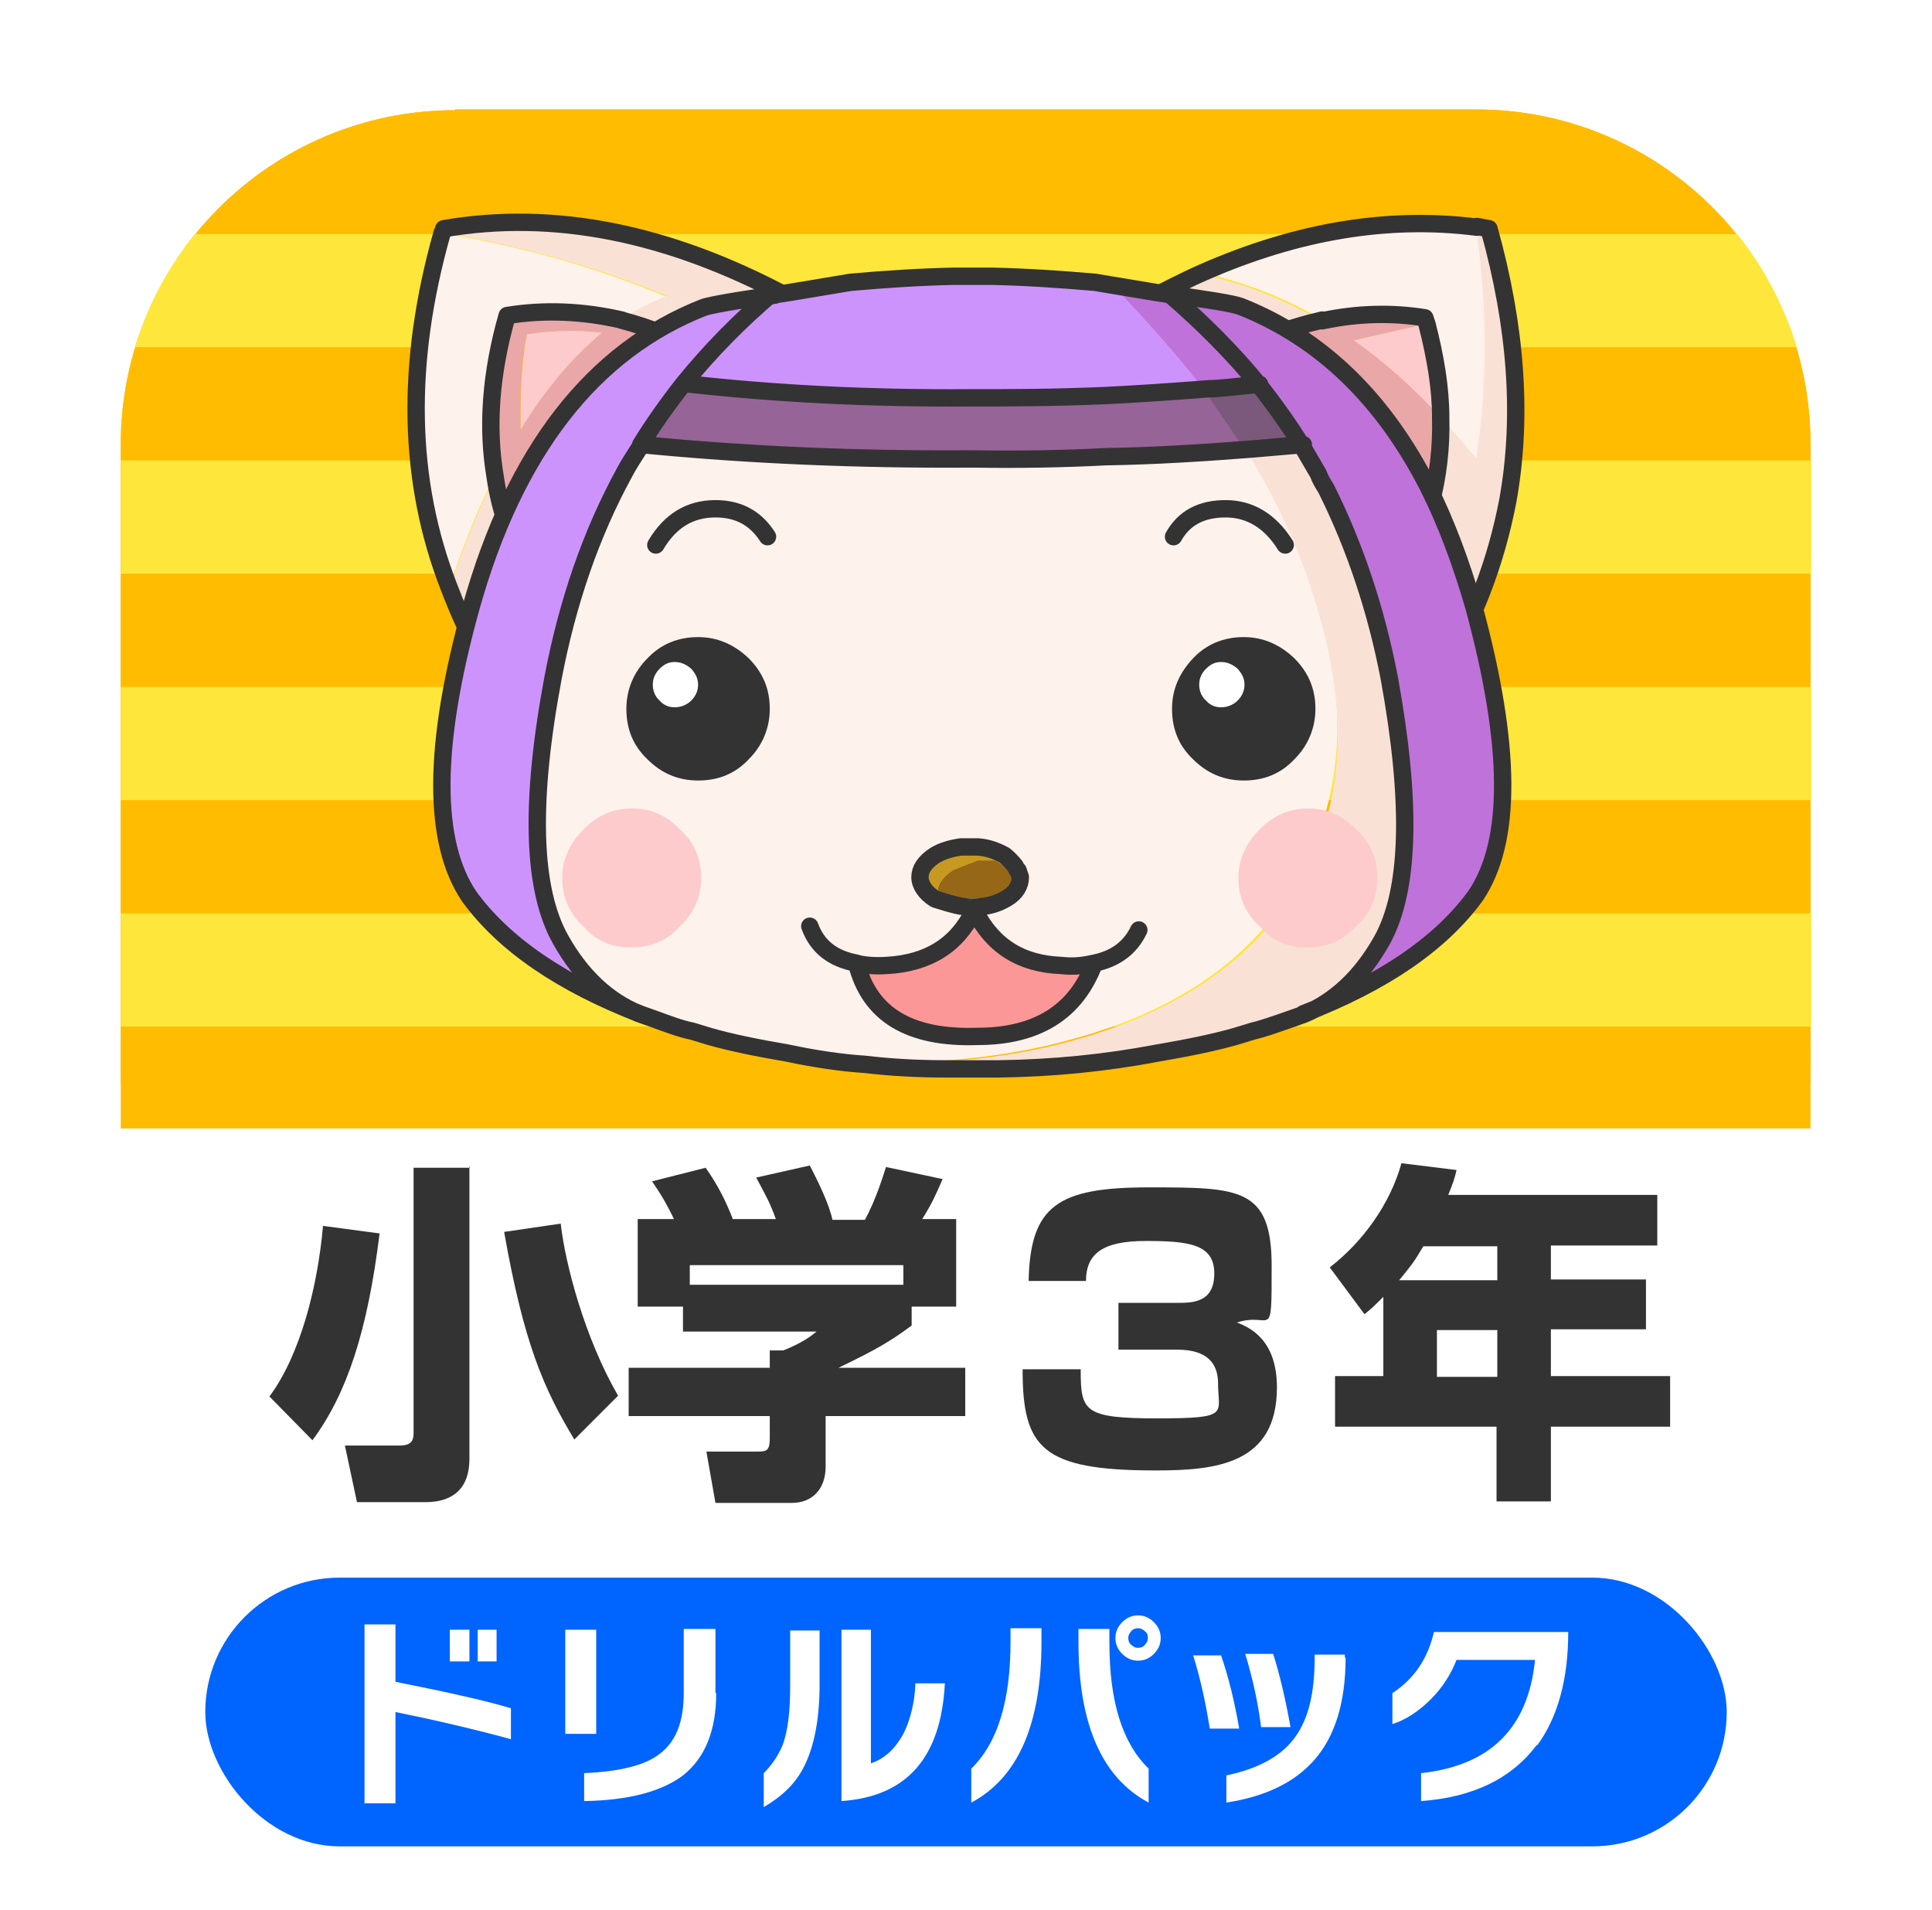<?xml version="1.0" encoding="UTF-8"?>
<svg id="_レイヤー_1" xmlns="http://www.w3.org/2000/svg" version="1.1" xmlns:xlink="http://www.w3.org/1999/xlink" viewBox="0 0 256 253">
  <!-- Generator: Adobe Illustrator 29.2.1, SVG Export Plug-In . SVG Version: 2.1.0 Build 116)  -->
  <defs>
    <style>
      .st0 {
        fill: #fef2ec;
      }

      .st1 {
        fill: #7a597c;
      }

      .st2 {
        fill: #bf72d9;
      }

      .st3 {
        fill: #c79920;
      }

      .st4 {
        fill: #eaa7a8;
      }

      .st5 {
        fill: #fff;
      }

      .st6 {
        fill: none;
        stroke: #333;
        stroke-linecap: round;
        stroke-linejoin: round;
        stroke-width: 2.3px;
      }

      .st7 {
        fill: #fc9798;
      }

      .st8 {
        fill: #fdcbcb;
      }

      .st9 {
        fill: #956717;
      }

      .st10 {
        fill: #ffe63a;
      }

      .st11 {
        fill: #333;
      }

      .st12 {
        fill: #f9e2d5;
      }

      .st13 {
        fill: #cd93fd;
      }

      .st14 {
        fill: #0064ff;
      }

      .st15 {
        fill: #976497;
      }

      .st16 {
        fill: #ffbc00;
      }
    </style>
  </defs>
  <rect class="st5" y="-1.5" width="256" height="256"/>
  <path class="st16" d="M60.3,14.5h135.3c24.5,0,44.3,19.9,44.3,44.3v90.7H16V58.9c0-24.5,19.9-44.3,44.3-44.3Z"/>
  <path class="st16" d="M60.3,14.5h135.3c24.5,0,44.3,19.9,44.3,44.3v84.7H16V58.9c0-24.5,19.9-44.3,44.3-44.3Z"/>
  <g>
    <rect class="st10" x="16" y="91" width="224" height="15"/>
    <path class="st10" d="M17.9,46h220.2c-1.7-5.5-4.4-10.6-7.9-15H25.8c-3.5,4.4-6.3,9.5-7.9,15Z"/>
    <rect class="st10" x="16" y="61" width="224" height="15"/>
    <rect class="st10" x="16" y="121" width="224" height="15"/>
  </g>
  <g>
    <path class="st11" d="M50.3,163.4c-1.6,12.9-4.3,21.2-8.9,27.4l-5.7-5.8c4.1-5.5,6.4-14.6,7.1-22.6l7.5,1ZM62.2,154.5v38.8c0,3.7-2,5.7-5.8,5.7h-9.1l-1.6-7.5h7.3c1.5,0,1.8-.7,1.8-1.6v-35.2h7.5ZM76.1,190.7c-4.1-6.8-6.7-12.8-9.3-27.5l7.5-1.1c.6,5.4,3.2,15.2,7.6,22.8l-5.8,5.8Z"/>
    <path class="st11" d="M89.3,161.5c-1-2.1-1.8-3.4-2.9-5l7.1-1.8c1.7,2.4,2.8,4.7,3.6,6.8h5.7c-.7-2-1.2-2.9-2.6-5.5l7.1-1.6c1.1,2.1,2.6,5.2,3,7.2h4.3c1.5-2.7,2.5-6.1,2.8-7l7.5,1.6c-1,2.3-1.4,3.2-2.7,5.3h4.5v11.6h-5.9v2.5c-2.7,2-4.5,3.1-9.7,5.6h16.8v6.4h-18.5v6.7c0,2.9-1.7,4.8-4.5,4.8h-10.1l-1.2-6.8h6.7c1.3,0,1.7-.1,1.7-1.8v-2.9h-18.7v-6.4h18.7v-2.3h1.8c1.7-.7,3.1-1.4,4.4-2.5h-17.7v-3.3h-6v-11.6h4.9ZM119.7,167.6h-28.3v2.6h28.3v-2.6Z"/>
    <path class="st11" d="M143.2,181.6c0,5.4.5,6.3,10.2,6.3s8-.6,8-4.6-3.2-4.5-5.5-4.5h-7.7v-6.2h7.7c2.1,0,5,0,5-3.9s-3.4-4.3-9.1-4.3-7.9,1.7-7.9,5.3h-7.6c.2-10,3.9-12.4,15.9-12.4s16.3,0,16.3,10.4,0,6-4.6,7.5c1.5.6,5.3,2.1,5.3,8.6,0,10.2-8.1,11-16.1,11-15.1,0-17.6-3-17.6-13.4h7.7Z"/>
    <path class="st11" d="M183.3,171.8c-1.1,1.1-1.6,1.6-2.5,2.3l-4.6-6.2c4.4-3.4,8-8.4,9.5-13.8l7.3.9c-.2.9-.4,1.6-1.1,3.3h27.7v6.7h-14.1v4.5h12.6v6.6h-12.6v6.2h15.8v6.7h-15.8v9.9h-7.2v-9.9h-21.4v-6.7h6.4v-10.6ZM198.4,169.6v-4.5h-9.8c-1.3,2.2-1.5,2.4-3.2,4.5h13ZM190.4,176.2v6.2h8v-6.2h-8Z"/>
  </g>
  <g>
    <g id="Layer0_0_FILL">
      <path class="st4" d="M91.2,52.7l.9-1.4c.9-1.5,1.7-2.9,2.2-4.1-4.3-2.2-8.3-3.8-12.1-4.8-5.3-1.2-10.3-1.4-15.2-.7-2.2,7.7-2.7,14.8-1.6,21.4.7,5,2.5,9.7,5.3,14.1,1.6-1.4,3.4-3,5.3-5l.5-.7c5.5-5.6,10.3-11.8,14.5-18.8M79.7,44.1c-4,3.4-7.6,7.6-10.7,12.8-.2-5.7.1-9.9.9-12.6,3.2-.5,6.5-.6,9.8-.2M179.4,45.1l9.7-2.2-.3-.9c-4.5-.7-9-.6-13.7.3-4.3,1-8.9,2.8-13.7,5.3.9,1.7,1.7,3,2.4,4.1l.9,1.4c4.1,6.8,9,13,14.5,18.6l.5.7c2.1,2.1,3.8,3.7,5.3,4.8,4.1-6.5,6-13.9,5.9-22.1-3.6-4-7.4-7.4-11.5-10.2Z"/>
    </g>
    <g id="Layer0_1_FILL">
      <path class="st8" d="M69.9,44.3c-.7,2.7-1,6.9-.9,12.6,3.1-5.1,6.7-9.4,10.7-12.8-3.3-.4-6.6-.3-9.8.2M190.8,55.3c-.1-4.1-.7-8.3-1.7-12.4l-9.7,2.2c4,2.8,7.8,6.2,11.5,10.2Z"/>
    </g>
    <g id="Layer0_2_FILL">
      <path class="st0" d="M82.3,42.4c2-1.3,4-2.3,6-3.1-9.2-3.8-19.1-6.7-29.8-8.4-4.7,17.3-4.4,33,1,47,1.9-5.7,3.9-10.7,6-14.8-1.1-6.5-.6-13.7,1.6-21.4,4.8-.7,9.9-.5,15.2.7M195.7,60.8c1.5-9.6,1.5-19.8,0-30.7-11.8-1.5-23.9.5-36.4,6,5.6,1.3,10.9,3.3,15.8,6.2,4.7-.9,9.2-1,13.7-.3l.3.9c1,4.1,1.6,8.3,1.7,12.4,2.2,2.4,3.8,4.3,4.8,5.5Z"/>
    </g>
    <g id="Layer0_3_FILL">
      <path class="st12" d="M92.1,51.3l-.9,1.4c-4.2,7-9,13.2-14.5,18.8l-.5.7c-2,2-3.7,3.6-5.3,5-2.8-4.4-4.6-9.1-5.3-14.1-2.1,4.1-4.1,9.1-6,14.8,1.5,4.1,3.3,7.9,5.5,11.4,2.8-2.3,5.7-5.1,9-8.3l.9-1c9.4-9.7,17.4-20.2,24.1-31.4l2.1-3.4c.5-.9,1.6-2.8,3.3-5.9-15.9-8.4-31.1-11.4-45.7-9l-.2.5c10.7,1.8,20.6,4.6,29.8,8.4-2.1.8-4.1,1.8-6,3.1,3.7,1,7.8,2.6,12.1,4.8-.6,1.3-1.3,2.6-2.2,4.1M197.2,30.3l-1.6-.2c1.5,10.9,1.5,21.1,0,30.7-1-1.3-2.6-3.1-4.8-5.5.2,8.2-1.8,15.5-5.9,22.1-1.5-1.1-3.3-2.8-5.3-4.8l-.5-.7c-5.5-5.6-10.3-11.8-14.5-18.6l-.9-1.4c-.7-1.1-1.6-2.5-2.4-4.1,4.8-2.5,9.4-4.3,13.7-5.3-4.9-2.9-10.1-4.9-15.8-6.2-2.5,1.1-5.1,2.4-7.6,3.8,1,2,2.3,4.2,3.8,6.7l1.4,2.4c7,11.3,15,21.7,24.2,31l.9,1c3.1,3.1,6.1,5.9,8.9,8.3,4.4-7,7.4-14.7,9-23.1,2-11.1,1.1-23.1-2.6-36Z"/>
    </g>
    <path id="Layer0_4_1_STROKES" class="st6" d="M195.7,30.1c-11.7-1.5-23.8.5-36.3,6-2.5,1.1-5,2.4-7.7,3.8,1.4,2.6,2.7,4.9,3.9,6.8.5,1,1,1.8,1.4,2.3,6.8,11.1,14.8,21.5,24.1,31.1l1,1c2.9,3,5.9,5.7,8.8,8.2,4.4-7.1,7.3-14.7,8.9-23,2-11.1,1.1-23.1-2.5-36l-1.6-.3ZM175.2,42.5c4.7-1,9.2-1.1,13.6-.4l.3.9c1.1,4.3,1.8,8.4,1.8,12.3.2,8-1.8,15.4-5.9,22.1-1.8-1.4-3.5-3.1-5.3-4.9l-.6-.6c-5.4-5.5-10.2-11.7-14.5-18.7l-.9-1.4c-.9-1.3-1.6-2.6-2.3-4.1,4.8-2.6,9.4-4.3,13.8-5.3ZM58.6,30.9l.2-.6c14.5-2.5,29.7.5,45.6,9l-5.3,9.2c-6.9,11.3-15,21.8-24.2,31.4l-.9,1c-3.1,3.1-6.1,5.9-8.9,8.3-2.2-3.4-4-7.2-5.6-11.4-5.5-14.1-5.8-29.7-.9-47ZM82.3,42.4c3.8,1,7.9,2.6,12.1,4.8l-3.1,5.5c-4.3,7-9.1,13.2-14.6,18.9l-.5.6c-2,2-3.7,3.6-5.3,5-2.8-4.4-4.6-9.1-5.3-14.1-1.1-6.5-.6-13.6,1.6-21.3,4.9-.8,10-.6,15.2.6Z"/>
    <g id="Layer0_5_FILL">
      <path class="st13" d="M131.4,36.4h-5.2c-4.1,0-8.7.3-13.6.7l-10.2,1.7c-4.9.7-8,1.3-9.3,1.7-14.8,5.9-25.2,19.2-31,40-5.1,18.4-5.1,31.2-.2,38.4,4.5,6.4,12.1,11.6,22.7,15.7-4.2-1.7-7.6-5-10.3-9.8-3.8-6.7-4.1-18.3-1-34.8,1.8-9.9,5-19,9.5-27.2l2.1-3.6c1.6-2.6,3.5-5.3,5.7-8.1,12.4,1.4,25.1,2,38.1,1.9,0,0,.2,0,.3,0,4.9,0,10.7,0,17.6-.3,4.5-.2,9-.5,13.6-1-3.7-4.8-7.9-9.5-12.4-14.1-.3,0-.7,0-1.2-.2-.5,0-1,0-1.6-.2-5.1-.4-9.6-.6-13.6-.7Z"/>
    </g>
    <g id="Layer0_6_FILL">
      <path class="st2" d="M195.7,118.7c4.9-7.2,4.8-20-.2-38.4-1.7-5.9-3.7-11.2-6-15.9-6-11.8-14.4-19.9-25-24.1-1.4-.5-4.6-1-9.5-1.7l-1.6-.3c-1.9-.2-4.5-.6-6.4-1,4.5,4.7,8.7,9.4,12.4,14.1l7.5-.5c2.2,2.9,4.1,5.6,5.6,8.1l2.3,3.6c.2.6.6,1.3,1,1.9,3.9,7.9,6.7,16.3,8.4,25.3,3,16.6,2.7,28.2-1,34.8-2.8,4.8-6.3,8.1-10.5,9.8,10.7-4,18.3-9.2,22.9-15.7Z"/>
    </g>
    <g id="Layer0_7_FILL">
      <path class="st15" d="M160.2,51.3c-4.6.5-9.1.9-13.6,1-6.8.3-12.7.4-17.6.3-.2,0-.3,0-.3,0-13,.1-25.7-.5-38.1-1.9-2.2,2.8-4.1,5.5-5.7,8.1,14.3,1.4,28.9,2,43.8,1.9,0,0,.2,0,.3,0,4.9,0,10.7,0,17.6-.3,6.4,0,12.8-.4,19.1-1-2.6-3.9-4.5-6.6-5.5-8.1Z"/>
    </g>
    <g id="Layer0_8_FILL">
      <path class="st0" d="M173.9,76.8c-1.5-4.3-3.3-8.4-5.5-12.4l-2.8-5c-6.4.6-12.8,1-19.1,1-6.8.3-12.7.4-17.6.3-.2,0-.3,0-.3,0-14.9.1-29.5-.5-43.8-1.9l-2.1,3.6c-4.5,8.2-7.6,17.3-9.5,27.2-3.1,16.5-2.8,28.1,1,34.8,2.7,4.8,6.1,8.1,10.3,9.8l1.7.5c1.8.8,3.5,1.4,5,1.7l2.4.7c2.8.8,6.3,1.6,10.3,2.2,3.3.6,6.7,1.1,10.3,1.4,10.2.3,19.3-.7,27.4-2.9,15.4-4.1,25.9-11.9,31.4-23.3,5.4-10.9,5.6-23.5.6-37.9Z"/>
    </g>
    <g id="Layer0_9_FILL">
      <path class="st1" d="M164.9,59.4l7.5-.5c-1.5-2.5-3.4-5.2-5.6-8.1l-7.5.5c1,1.5,2.9,4.2,5.5,8.1Z"/>
    </g>
    <g id="Layer0_10_FILL">
      <path class="st12" d="M172.5,58.8l-7.5.5,2.8,5c2.2,4,4,8.1,5.5,12.4,5,14.4,5.5,27.1.1,37.9-5.6,11.4-16.1,19.1-31.4,23.3-8.1,2.2-17.2,3.2-27.4,2.9,3.3.5,6.8.7,10.7.7h7.2c7.2,0,14.2-.7,21-2.1,4.1-.7,7.5-1.4,10.3-2.2l2.2-.7c1.5-.3,3.2-.9,5-1.7l1.7-.5c4.2-1.7,7.7-5,10.5-9.8,3.7-6.6,4.1-18.2,1-34.8-1.7-9-4.5-17.5-8.4-25.3-.5-.6-.8-1.3-1-1.9l-2.3-3.6Z"/>
    </g>
    <path id="Layer0_11_1_STROKES" class="st6" d="M172.7,134.3c10.6-4.1,18.2-9.3,22.8-15.6,4.9-7.2,4.8-19.9-.2-38.3-1.7-5.9-3.7-11.2-6-15.8-6-11.8-14.3-19.8-24.9-24-1.1-.4-4.3-.9-9.4-1.6,4.4,3.8,8.4,7.8,11.9,12.1,2.2,2.8,4.1,5.5,5.7,8.1l2.1,3.6c.2.6.6,1.3,1,1.9,3.9,7.8,6.7,16.3,8.4,25.2,3,16.5,2.7,28.1-1,34.7-2.7,4.8-6.2,8.1-10.4,9.8l-1.7.6c-2,.7-3.7,1.3-5,1.6l-2.3.7c-2.8.8-6.2,1.5-10.3,2.2-6.8,1.3-13.8,2-21,2.1h-7.2c-3.7,0-7.2-.2-10.6-.6-3.1-.2-6.5-.7-10.3-1.5-4.1-.7-7.5-1.4-10.3-2.2l-2.3-.7c-1.5-.3-3.1-.9-5-1.6l-1.7-.6c-10.6-4.1-18.2-9.3-22.8-15.6-4.9-7.2-4.9-19.9.2-38.3,5.8-20.7,16.1-34,30.9-39.8,1-.3,4.2-.9,9.4-1.6.2-.1.8-.2,1.6-.3l8.4-1.4c4.5-.4,9-.7,13.6-.8h5.2c4.5.1,9,.4,13.6.8l8.4,1.4c.8.1,1.3.2,1.6.3M102.5,38.7c-4.5,3.8-8.4,7.8-11.9,12.1,12.4,1.4,25,2,38,1.9,0,0,.2,0,.3,0,4.9,0,10.7,0,17.6-.3,4.1-.2,8.6-.5,13.7-.9,1.3,0,3.6-.3,6.7-.6M172.7,58.9l-7,.6c-6.4.5-12.8.9-19.1,1-5.9.3-11.7.4-17.6.3-.2,0-.3,0-.3,0-14.8.1-29.4-.5-43.7-1.9-1,1.6-1.8,2.8-2.2,3.6-4.5,8.2-7.6,17.3-9.5,27.2-3.1,16.5-2.8,28.1,1,34.8,2.7,4.8,6.2,8.1,10.4,9.8M90.6,50.8c-2.2,2.8-4.1,5.5-5.7,8.1"/>
    <g id="Layer0_12_MEMBER_0_MEMBER_0_MEMBER_0_FILL">
      <path class="st11" d="M83,93.9c0,2.7.9,4.9,2.8,6.7,1.8,1.8,4,2.8,6.7,2.8s4.9-.9,6.7-2.8c1.8-1.8,2.8-4.1,2.8-6.7s-.9-4.8-2.8-6.7c-1.9-1.8-4.1-2.8-6.7-2.8s-4.9.9-6.7,2.8c-1.8,1.8-2.8,4.1-2.8,6.7M155.3,93.9c0,2.7.9,4.9,2.8,6.7,1.8,1.8,4,2.8,6.7,2.8s4.9-.9,6.7-2.8c1.8-1.8,2.8-4.1,2.8-6.7s-.9-4.8-2.8-6.7c-1.9-1.8-4.1-2.8-6.7-2.8s-4.9.9-6.7,2.8-2.8,4.1-2.8,6.7Z"/>
    </g>
    <path id="Layer0_13_MEMBER_0_MEMBER_0_MEMBER_0_1_STROKES" class="st6" d="M86.9,72.2c1.9-3.2,4.5-4.8,7.9-4.8,3,0,5.3,1.2,6.9,3.7"/>
    <path id="Layer0_14_MEMBER_0_MEMBER_0_MEMBER_0_1_STROKES" class="st6" d="M170.3,72.2c-2-3.2-4.7-4.8-7.9-4.8-3.2,0-5.5,1.2-6.9,3.7"/>
    <g id="Layer0_15_MEMBER_0_MEMBER_0_MEMBER_0_MEMBER_0_FILL">
      <path class="st9" d="M135.2,116.1l-.3-.9v.4h0c-.8-1-3.1-1.7-3.1-1.7h-2.2s-2.4.9-3.3,1.3c-1.3.9-2,1.8-2.1,2.9,0,.2,0,.5.2.7l.2.2c.9.6,1.9,1,3.1,1,.2.1.3.1.5-1h1.4c.2,1.1.3,1.1.5,1,1.2,0,2.3-.5,3.3-1.2,1.3-.7,1.9-1.7,1.9-2.8Z"/>
    </g>
    <g id="Layer0_15_MEMBER_0_MEMBER_0_MEMBER_0_MEMBER_1_FILL">
      <path class="st3" d="M134.8,115.7h.2l-.3-1.1c-.2-.4-.7-.9-1.4-1.4-1-.5-3.4-1-3.4-1h-2.2s-2.4.6-3.3,1c-1.3.9-2,1.8-2.1,2.9.1,1.1.8,2.1,2.1,2.8-.1-.2-.2-.5-.2-.7.1-1.1.8-2.1,2.1-2.9.9-.4,3.3-1.3,3.3-1.3h2.2l3.1,1.7Z"/>
    </g>
    <path id="Layer0_15_MEMBER_0_MEMBER_1_MEMBER_0_1_STROKES" class="st6" d="M134.8,115.3h0s-.3-.6-.3-.6c-.5-.6-1-1.1-1.4-1.4-1.1-.6-2.2-1-3.5-1.1h-2.3c-1.3.2-2.4.5-3.4,1.1-1.4.9-2,1.9-2,2.9s.7,2.1,2,2.9c0,0,2.7.9,3.8,1,.1.1,2.2.1,2.3,0,1.3-.1,2.4-.5,3.4-1.1,1.2-.7,1.8-1.7,1.8-2.8l-.3-.9Z"/>
    <g id="Layer0_15_MEMBER_1_MEMBER_0_MEMBER_0_MEMBER_0_FILL">
      <path class="st7" d="M118.1,127.8c-1.4.2-2.8.1-4.1-.2,1.7,6.7,7.1,9.9,16,9.7,8,0,13.2-3.3,15.5-9.8-1.3.4-2.8.5-4.5.3-5.3-.2-9.1-2.6-11.4-7.1v-.2l-.2.2c-2.1,4.5-5.9,6.8-11.4,7.1Z"/>
    </g>
    <path id="Layer0_15_MEMBER_1_MEMBER_1_MEMBER_0_1_STROKES" class="st6" d="M150.9,123.2c-1.1,2.3-3,3.8-5.9,4.4-2.4,6.4-7.5,9.7-15.5,9.7-9,.3-14.3-2.9-16-9.7-3.2-.6-5.2-2.2-6.2-4.9M145,127.6c-1.3.3-2.7.5-4.4.3-5.3-.2-9.1-2.6-11.4-7.2v-.2c0,0-.2.2-.2.2-2.2,4.5-6,6.9-11.5,7.2-1.6.1-2.9,0-4.1-.3"/>
    <g id="Layer0_16_MEMBER_0_MEMBER_0_MEMBER_0_FILL">
      <path class="st8" d="M90.1,109.9c-1.7-1.8-3.8-2.8-6.3-2.8s-4.7.9-6.5,2.8c-1.8,1.8-2.8,3.9-2.8,6.4s.9,4.7,2.8,6.4c1.7,2,3.9,2.9,6.5,2.8,2.5,0,4.6-.9,6.3-2.8,1.8-1.7,2.8-3.8,2.8-6.4s-.9-4.7-2.8-6.4M179.7,109.9c-1.7-1.8-3.8-2.8-6.3-2.8s-4.7.9-6.5,2.8c-1.8,1.8-2.8,3.9-2.8,6.4s.9,4.7,2.8,6.4c1.7,2,3.9,2.9,6.5,2.8,2.5,0,4.6-.9,6.3-2.8,1.9-1.7,2.8-3.8,2.8-6.4s-.9-4.7-2.8-6.4Z"/>
    </g>
    <g id="Layer0_17_MEMBER_0_MEMBER_0_MEMBER_0_FILL">
      <path class="st5" d="M91.6,88.6c-.7-.6-1.4-.9-2.2-.9s-1.4.3-2,.9-.9,1.3-.9,2.1.3,1.6.9,2.1c.5.6,1.2.9,2,.9s1.6-.3,2.2-.9c.6-.6.9-1.3.9-2.1s-.3-1.4-.9-2.1M164,88.6c-.7-.6-1.4-.9-2.2-.9s-1.4.3-2,.9c-.6.6-.9,1.3-.9,2.1s.3,1.6.9,2.1c.5.6,1.2.9,2,.9s1.6-.3,2.2-.9c.6-.6.9-1.3.9-2.1s-.3-1.4-.9-2.1Z"/>
    </g>
  </g>
  <rect class="st14" x="27.2" y="209" width="201.6" height="35.6" rx="17.8" ry="17.8"/>
  <g>
    <path class="st5" d="M67.7,230.4c-4.8-1.3-9.9-2.5-15.3-3.6v12.1h-4.1v-23.7h4.1v7.6c6.5,1.3,11.6,2.4,15.3,3.5v4.1ZM62.2,220.1h-2.6v-4.2h2.6v4.2ZM65.8,220.1h-2.5v-4.2h2.5v4.2Z"/>
    <path class="st5" d="M79,229.7h-4.1v-13.8h4.1v13.8ZM94.9,224.3c0,5-1.5,8.6-4.4,10.9-2.8,2.1-7.1,3.3-13.1,3.4v-3.7c4.6-.2,7.9-1,9.8-2.4,2.3-1.6,3.4-4.3,3.4-8.2v-8.5h4.2v8.5Z"/>
    <path class="st5" d="M108.6,223.1c0,4.6-.7,8.3-2.1,11-1.1,2.2-2.9,3.9-5.3,5.3v-4.5c1.1-1.1,1.9-2.3,2.5-3.7.7-1.9,1-4.5,1-7.7v-7.5h3.9v7.2ZM125.2,223c-.5,9.8-5,15-13.7,15.6v-22.7h3.9v17.7c1.8-.6,3.2-1.9,4.3-3.9.9-1.8,1.5-4.1,1.6-6.7h3.9Z"/>
    <path class="st5" d="M138,217.5c0,10.9-3.1,18-9.3,21.3v-4.5c3.5-3.4,5.2-9,5.2-16.8v-1.8h4.1v1.7ZM152.2,238.8c-6.2-3.3-9.3-10.4-9.3-21.3v-1.7h4.1v1.8c0,7.8,1.7,13.3,5.2,16.7v4.5ZM153.8,217c0,.8-.3,1.5-.9,2.1-.6.6-1.3.9-2.1.9s-1.5-.3-2.1-.9c-.6-.6-.9-1.3-.9-2.1s.3-1.5.9-2.1,1.3-.9,2.1-.9,1.5.3,2.1.9c.6.6.9,1.3.9,2.1ZM152.1,217c0-.4-.1-.7-.4-.9-.3-.3-.6-.4-.9-.4s-.7.1-.9.4c-.3.3-.4.6-.4.9s.1.7.4.9c.3.3.6.4.9.4s.7-.1.9-.4c.3-.3.4-.6.4-.9Z"/>
    <path class="st5" d="M164.1,229h-3.8c-.5-3.2-1.2-6.5-2.2-9.7h3.7c1,2.9,1.8,6.2,2.4,9.7ZM178.3,219.6c0,5.9-1.4,10.4-4.1,13.5-2.6,3-6.5,4.9-11.7,5.7v-3.6c4.3-.9,7.4-2.6,9.2-5.2,1.7-2.4,2.5-5.8,2.5-10.4v-.4h4v.4ZM171,228.8h-3.9c-.4-3.2-1.1-6.4-2.1-9.7h3.7c.8,2.5,1.6,5.8,2.3,9.7Z"/>
    <path class="st5" d="M203.6,231.2c-3.3,4.4-8.4,6.9-15.3,7.4v-3.7c9.2-1,14.2-6,15.1-15h-10.4c-.8,2-1.9,3.7-3.4,5.2-1.5,1.5-3.2,2.7-5.1,3.3v-4.1c2.9-1.9,4.7-4.6,5.5-8.1h17.8c0,6.3-1.4,11.3-4.1,15Z"/>
  </g>
</svg>